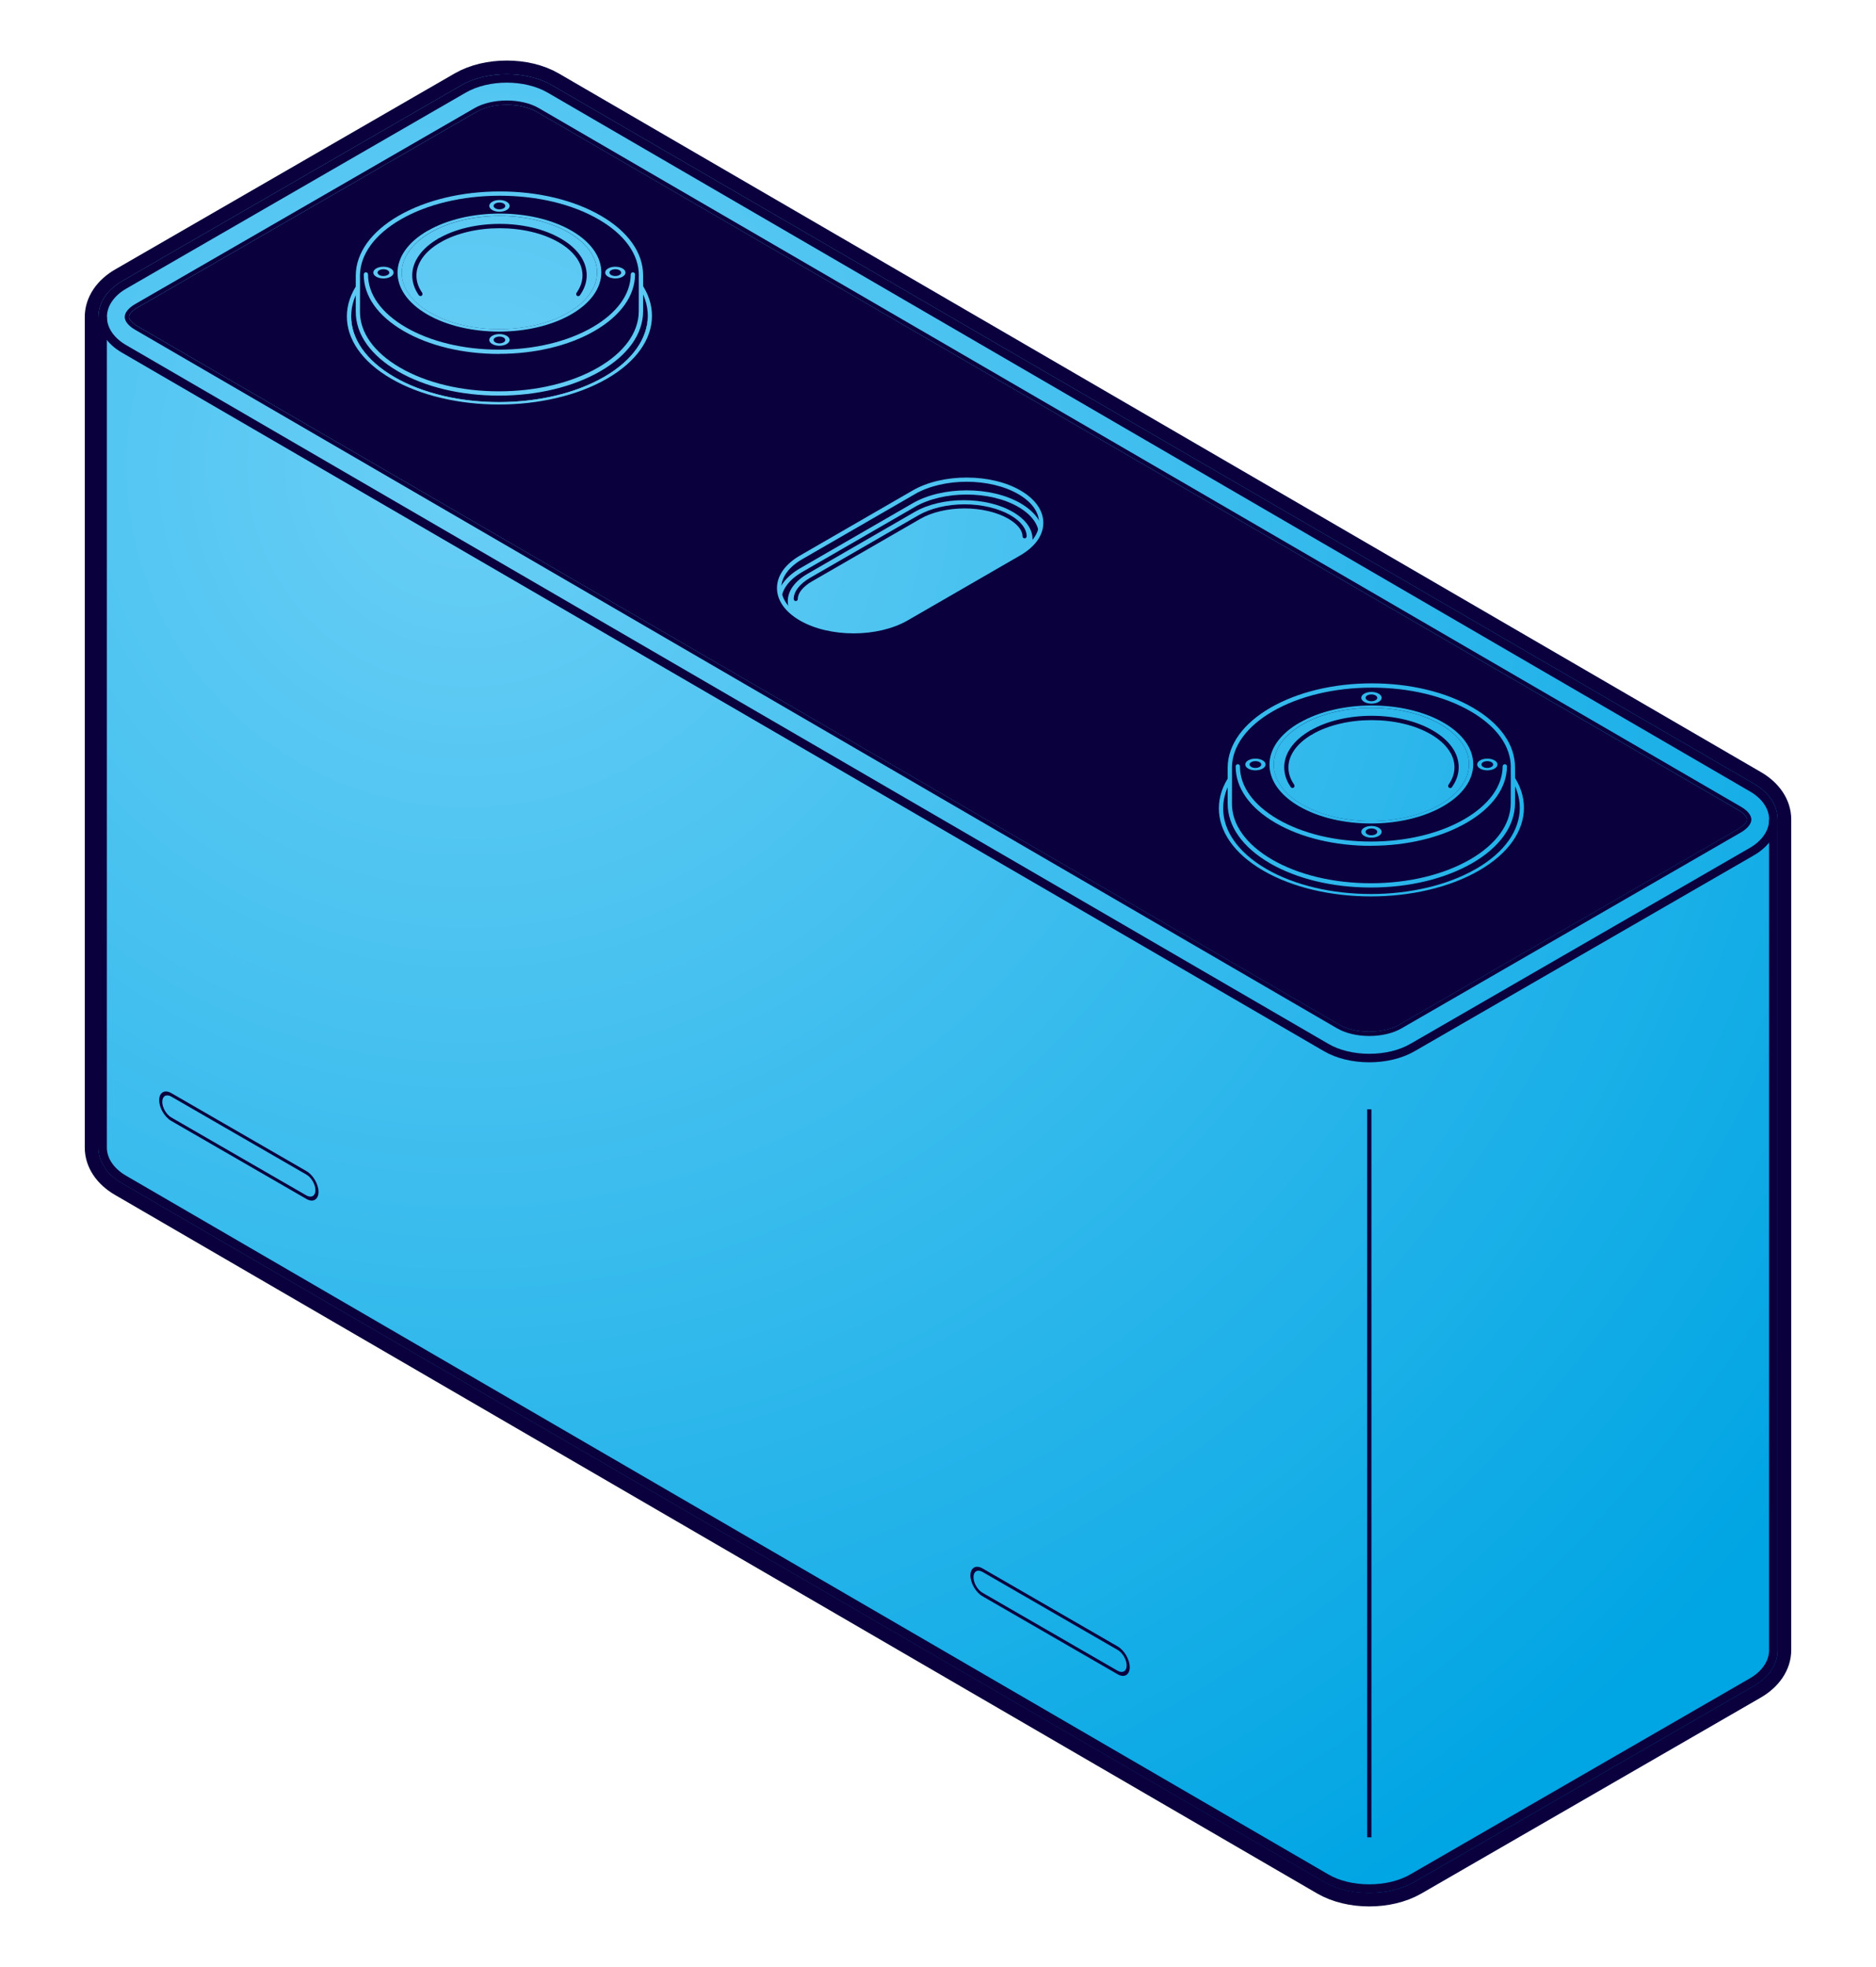 <?xml version="1.0" encoding="UTF-8"?>
<svg id="Layer_1" data-name="Layer 1" xmlns="http://www.w3.org/2000/svg" xmlns:xlink="http://www.w3.org/1999/xlink" viewBox="0 0 262.45 275.16">
  <defs>
    <style>
      .cls-1 {
        fill: none;
      }

      .cls-2 {
        fill: url(#New_Gradient_Swatch_3-5);
      }

      .cls-3 {
        fill: url(#New_Gradient_Swatch_3-6);
      }

      .cls-4 {
        fill: url(#New_Gradient_Swatch_3-2);
      }

      .cls-5 {
        fill: url(#New_Gradient_Swatch_3-4);
      }

      .cls-6 {
        fill: url(#New_Gradient_Swatch_3-9);
      }

      .cls-7 {
        fill: url(#New_Gradient_Swatch_3-8);
      }

      .cls-8 {
        fill: url(#New_Gradient_Swatch_3-3);
      }

      .cls-9 {
        fill: url(#New_Gradient_Swatch_3-7);
      }

      .cls-10 {
        fill: #0a003e;
      }

      .cls-11 {
        isolation: isolate;
      }

      .cls-12 {
        clip-path: url(#clippath-17);
      }

      .cls-13 {
        clip-path: url(#clippath-11);
      }

      .cls-14 {
        clip-path: url(#clippath-16);
      }

      .cls-15 {
        clip-path: url(#clippath-18);
      }

      .cls-16 {
        clip-path: url(#clippath-10);
      }

      .cls-17 {
        clip-path: url(#clippath-15);
      }

      .cls-18 {
        clip-path: url(#clippath-13);
      }

      .cls-19 {
        clip-path: url(#clippath-14);
      }

      .cls-20 {
        clip-path: url(#clippath-12);
      }

      .cls-21 {
        clip-path: url(#clippath-1);
      }

      .cls-22 {
        clip-path: url(#clippath-3);
      }

      .cls-23 {
        clip-path: url(#clippath-4);
      }

      .cls-24 {
        clip-path: url(#clippath-2);
      }

      .cls-25 {
        clip-path: url(#clippath-7);
      }

      .cls-26 {
        clip-path: url(#clippath-6);
      }

      .cls-27 {
        clip-path: url(#clippath-9);
      }

      .cls-28 {
        clip-path: url(#clippath-8);
      }

      .cls-29 {
        clip-path: url(#clippath-5);
      }

      .cls-30 {
        stroke: #0a003e;
        stroke-miterlimit: 10;
        stroke-width: 5px;
      }

      .cls-30, .cls-31 {
        fill: url(#New_Gradient_Swatch_3);
      }

      .cls-32 {
        fill: url(#New_Gradient_Swatch_3-27);
      }

      .cls-33 {
        fill: url(#New_Gradient_Swatch_3-24);
      }

      .cls-34 {
        fill: url(#New_Gradient_Swatch_3-23);
      }

      .cls-35 {
        fill: url(#New_Gradient_Swatch_3-26);
      }

      .cls-36 {
        fill: url(#New_Gradient_Swatch_3-19);
      }

      .cls-37 {
        fill: url(#New_Gradient_Swatch_3-17);
      }

      .cls-38 {
        fill: url(#New_Gradient_Swatch_3-18);
      }

      .cls-39 {
        fill: url(#New_Gradient_Swatch_3-13);
      }

      .cls-40 {
        fill: url(#New_Gradient_Swatch_3-14);
      }

      .cls-41 {
        fill: url(#New_Gradient_Swatch_3-15);
      }

      .cls-42 {
        fill: url(#New_Gradient_Swatch_3-16);
      }

      .cls-43 {
        fill: url(#New_Gradient_Swatch_3-25);
      }

      .cls-44 {
        fill: url(#New_Gradient_Swatch_3-21);
      }

      .cls-45 {
        fill: url(#New_Gradient_Swatch_3-22);
      }

      .cls-46 {
        fill: url(#New_Gradient_Swatch_3-20);
      }

      .cls-47 {
        fill: url(#New_Gradient_Swatch_3-11);
      }

      .cls-48 {
        fill: url(#New_Gradient_Swatch_3-10);
      }

      .cls-49 {
        fill: url(#New_Gradient_Swatch_3-12);
      }

      .cls-50 {
        clip-path: url(#clippath);
      }
    </style>
    <radialGradient id="New_Gradient_Swatch_3" data-name="New Gradient Swatch 3" cx="-787.33" cy="65.15" fx="-787.33" fy="65.15" r="235.92" gradientTransform="translate(-721.86) rotate(-180) scale(1 -1)" gradientUnits="userSpaceOnUse">
      <stop offset="0" stop-color="#6acff6"/>
      <stop offset="1" stop-color="#00a5e3"/>
    </radialGradient>
    <radialGradient id="New_Gradient_Swatch_3-2" data-name="New Gradient Swatch 3" cx="-787.33" cy="65.15" fx="-787.33" fy="65.15" r="235.92" xlink:href="#New_Gradient_Swatch_3"/>
    <clipPath id="clippath">
      <polygon class="cls-1" points="100.06 44.52 69.96 27.03 39.67 44.52 69.76 62.01 100.06 44.52"/>
    </clipPath>
    <radialGradient id="New_Gradient_Swatch_3-3" data-name="New Gradient Swatch 3" cy="65.15" fy="65.15" r="235.92" xlink:href="#New_Gradient_Swatch_3"/>
    <radialGradient id="New_Gradient_Swatch_3-4" data-name="New Gradient Swatch 3" cx="-787.33" fx="-787.33" r="235.92" xlink:href="#New_Gradient_Swatch_3"/>
    <clipPath id="clippath-1">
      <polygon class="cls-1" points="90.04 38.42 69.93 26.73 49.69 38.42 69.8 50.1 90.04 38.42"/>
    </clipPath>
    <clipPath id="clippath-2">
      <polygon class="cls-1" points="55.65 38.42 53.64 37.25 51.63 38.41 53.63 39.58 55.65 38.42"/>
    </clipPath>
    <clipPath id="clippath-3">
      <polygon class="cls-1" points="71.87 29.09 69.87 27.93 67.85 29.09 69.86 30.26 71.87 29.09"/>
    </clipPath>
    <clipPath id="clippath-4">
      <polygon class="cls-1" points="71.87 47.84 69.87 46.68 67.86 47.84 69.86 49 71.87 47.84"/>
    </clipPath>
    <clipPath id="clippath-5">
      <polygon class="cls-1" points="88.09 38.42 86.08 37.25 84.06 38.42 86.07 39.58 88.09 38.42"/>
    </clipPath>
    <clipPath id="clippath-6">
      <path class="cls-1" d="M112.08,77.96l15.74-9.09c4.1-2.36,10.72-2.37,14.79,0,4.07,2.37,4.05,6.2-.05,8.57l-15.74,9.09c-4.1,2.36-10.72,2.37-14.79,0-4.07-2.37-4.05-6.2.05-8.57Z"/>
    </clipPath>
    <radialGradient id="New_Gradient_Swatch_3-5" data-name="New Gradient Swatch 3" cx="-787.33" cy="65.15" fx="-787.33" fy="65.15" r="235.92" xlink:href="#New_Gradient_Swatch_3"/>
    <radialGradient id="New_Gradient_Swatch_3-6" data-name="New Gradient Swatch 3" cx="-787.33" cy="65.15" fx="-787.33" fy="65.15" r="235.92" xlink:href="#New_Gradient_Swatch_3"/>
    <radialGradient id="New_Gradient_Swatch_3-7" data-name="New Gradient Swatch 3" cx="-787.33" cy="65.15" fx="-787.33" fy="65.15" r="235.92" xlink:href="#New_Gradient_Swatch_3"/>
    <radialGradient id="New_Gradient_Swatch_3-8" data-name="New Gradient Swatch 3" cy="65.15" fy="65.15" r="235.92" xlink:href="#New_Gradient_Swatch_3"/>
    <radialGradient id="New_Gradient_Swatch_3-9" data-name="New Gradient Swatch 3" cx="-787.33" cy="65.15" fx="-787.33" fy="65.15" r="235.92" xlink:href="#New_Gradient_Swatch_3"/>
    <clipPath id="clippath-7">
      <polygon class="cls-1" points="222.05 113.04 191.95 95.55 161.66 113.04 191.76 130.53 222.05 113.04"/>
    </clipPath>
    <radialGradient id="New_Gradient_Swatch_3-10" data-name="New Gradient Swatch 3" cx="-787.33" cy="65.15" fx="-787.33" fy="65.15" r="235.92" xlink:href="#New_Gradient_Swatch_3"/>
    <radialGradient id="New_Gradient_Swatch_3-11" data-name="New Gradient Swatch 3" cx="-787.33" cy="65.15" fx="-787.33" fy="65.15" r="235.92" xlink:href="#New_Gradient_Swatch_3"/>
    <radialGradient id="New_Gradient_Swatch_3-12" data-name="New Gradient Swatch 3" cx="-787.33" cy="65.15" fx="-787.33" fy="65.15" r="235.92" xlink:href="#New_Gradient_Swatch_3"/>
    <radialGradient id="New_Gradient_Swatch_3-13" data-name="New Gradient Swatch 3" cy="65.15" fy="65.15" r="235.92" xlink:href="#New_Gradient_Swatch_3"/>
    <clipPath id="clippath-8">
      <polygon class="cls-1" points="212.03 106.94 191.92 95.25 171.68 106.94 191.79 118.62 212.03 106.94"/>
    </clipPath>
    <radialGradient id="New_Gradient_Swatch_3-14" data-name="New Gradient Swatch 3" cx="-787.33" cy="65.15" fx="-787.33" fy="65.15" r="235.92" xlink:href="#New_Gradient_Swatch_3"/>
    <clipPath id="clippath-9">
      <polygon class="cls-1" points="177.64 106.94 175.64 105.78 173.62 106.94 175.63 108.1 177.64 106.94"/>
    </clipPath>
    <radialGradient id="New_Gradient_Swatch_3-15" data-name="New Gradient Swatch 3" cx="-787.33" cy="65.15" fx="-787.33" fy="65.15" r="235.92" xlink:href="#New_Gradient_Swatch_3"/>
    <clipPath id="clippath-10">
      <polygon class="cls-1" points="193.87 97.62 191.86 96.45 189.85 97.62 191.85 98.78 193.87 97.62"/>
    </clipPath>
    <radialGradient id="New_Gradient_Swatch_3-16" data-name="New Gradient Swatch 3" cx="-787.33" cy="65.15" fx="-787.33" fy="65.15" r="235.92" xlink:href="#New_Gradient_Swatch_3"/>
    <clipPath id="clippath-11">
      <polygon class="cls-1" points="193.87 116.36 191.86 115.2 189.85 116.36 191.85 117.52 193.87 116.36"/>
    </clipPath>
    <radialGradient id="New_Gradient_Swatch_3-17" data-name="New Gradient Swatch 3" cx="-787.33" cy="65.15" fx="-787.33" fy="65.15" r="235.92" xlink:href="#New_Gradient_Swatch_3"/>
    <clipPath id="clippath-12">
      <polygon class="cls-1" points="210.08 106.94 208.07 105.78 206.06 106.94 208.06 108.1 210.08 106.94"/>
    </clipPath>
    <radialGradient id="New_Gradient_Swatch_3-18" data-name="New Gradient Swatch 3" cx="-787.33" cy="65.15" fx="-787.33" fy="65.15" r="235.92" xlink:href="#New_Gradient_Swatch_3"/>
    <clipPath id="clippath-13">
      <polygon class="cls-1" points="100.06 44.23 69.96 26.74 39.67 44.23 69.77 61.72 100.06 44.23"/>
    </clipPath>
    <radialGradient id="New_Gradient_Swatch_3-19" data-name="New Gradient Swatch 3" cx="-787.33" cy="65.15" fx="-787.33" fy="65.15" r="235.92" xlink:href="#New_Gradient_Swatch_3"/>
    <radialGradient id="New_Gradient_Swatch_3-20" data-name="New Gradient Swatch 3" cx="-787.33" cy="65.15" fx="-787.33" fy="65.15" r="235.92" xlink:href="#New_Gradient_Swatch_3"/>
    <radialGradient id="New_Gradient_Swatch_3-21" data-name="New Gradient Swatch 3" cy="65.15" fy="65.15" r="235.92" xlink:href="#New_Gradient_Swatch_3"/>
    <radialGradient id="New_Gradient_Swatch_3-22" data-name="New Gradient Swatch 3" cx="-787.33" cy="65.15" fx="-787.33" fy="65.15" r="235.92" xlink:href="#New_Gradient_Swatch_3"/>
    <clipPath id="clippath-14">
      <polygon class="cls-1" points="90.04 38.13 69.93 26.44 49.69 38.13 69.8 49.81 90.04 38.13"/>
    </clipPath>
    <radialGradient id="New_Gradient_Swatch_3-23" data-name="New Gradient Swatch 3" cx="-787.33" cy="65.15" fx="-787.33" fy="65.15" r="235.92" xlink:href="#New_Gradient_Swatch_3"/>
    <clipPath id="clippath-15">
      <polygon class="cls-1" points="55.65 38.13 53.65 36.97 51.64 38.13 53.64 39.29 55.65 38.13"/>
    </clipPath>
    <radialGradient id="New_Gradient_Swatch_3-24" data-name="New Gradient Swatch 3" cx="-787.33" cy="65.15" fx="-787.33" fy="65.15" r="235.92" xlink:href="#New_Gradient_Swatch_3"/>
    <clipPath id="clippath-16">
      <polygon class="cls-1" points="71.88 28.81 69.88 27.64 67.86 28.81 69.86 29.97 71.88 28.81"/>
    </clipPath>
    <radialGradient id="New_Gradient_Swatch_3-25" data-name="New Gradient Swatch 3" cx="-787.33" cy="65.15" fx="-787.33" fy="65.15" r="235.92" xlink:href="#New_Gradient_Swatch_3"/>
    <clipPath id="clippath-17">
      <polygon class="cls-1" points="71.88 47.55 69.88 46.39 67.86 47.55 69.86 48.71 71.88 47.55"/>
    </clipPath>
    <radialGradient id="New_Gradient_Swatch_3-26" data-name="New Gradient Swatch 3" cx="-787.33" cy="65.15" fx="-787.33" fy="65.15" r="235.92" xlink:href="#New_Gradient_Swatch_3"/>
    <clipPath id="clippath-18">
      <polygon class="cls-1" points="88.09 38.13 86.09 36.97 84.07 38.13 86.07 39.29 88.09 38.13"/>
    </clipPath>
    <radialGradient id="New_Gradient_Swatch_3-27" data-name="New Gradient Swatch 3" cx="-787.33" cy="65.15" fx="-787.33" fy="65.15" r="235.92" xlink:href="#New_Gradient_Swatch_3"/>
  </defs>
  <path class="cls-30" d="M14.36,44.33c0-1.74,1.1-3.38,3.01-4.48l47.48-27.41c3.39-1.96,8.7-1.96,12.07,0l168.2,97.74c1.89,1.1,2.98,2.73,2.97,4.46,0,0,0,114.45,0,116.18,0,1.74-1.1,3.37-3.01,4.48l-47.48,27.41c-1.7.98-3.87,1.47-6.04,1.47-2.17,0-4.34-.49-6.03-1.47L17.33,164.98c-1.89-1.1-2.98-2.73-2.97-4.46,0-1.74,0-116.18,0-116.18Z"/>
  <g>
    <path class="cls-4" d="M13.76,44.33h0c0-1.96,1.21-3.78,3.31-5l47.48-27.41c3.56-2.06,9.12-2.06,12.67,0l168.2,97.74c2.08,1.21,3.27,3.02,3.27,4.98h0c0,1.14,0,114.47,0,116.18,0,1.96-1.21,3.78-3.31,5l-47.48,27.41c-1.73,1-3.98,1.55-6.34,1.55-2.36,0-4.61-.55-6.33-1.55L17.03,165.49c-2.08-1.21-3.27-3.02-3.27-4.98,0-1.72,0-115.04,0-116.18h0Z"/>
    <g>
      <path class="cls-31" d="M14.36,44.33c0-1.74,1.1-3.38,3.01-4.48l47.48-27.41c3.39-1.96,8.7-1.96,12.07,0l168.2,97.74c1.89,1.1,2.98,2.73,2.97,4.46,0,0,0,114.45,0,116.18,0,1.74-1.1,3.37-3.01,4.48l-47.48,27.41c-1.7.98-3.87,1.47-6.04,1.47-2.17,0-4.34-.49-6.03-1.47L17.33,164.98c-1.89-1.1-2.98-2.73-2.97-4.46,0-1.74,0-116.18,0-116.18Z"/>
      <path class="cls-10" d="M70.89,14.66c1.59,0,3.11.36,4.18.97l168.2,97.74c.69.4,1.14.9,1.14,1.27,0,.37-.46.88-1.17,1.29l-47.48,27.41c-1.08.62-2.61.98-4.2.98-1.59,0-3.11-.36-4.18-.97L19.19,45.6c-.69-.4-1.14-.9-1.14-1.27,0-.37.46-.88,1.17-1.29l47.48-27.41c1.08-.62,2.61-.98,4.2-.98Z"/>
      <g>
        <g class="cls-11">
          <g>
            <path class="cls-10" d="M185.23,147.05L17.03,49.31c-2.08-1.21-3.27-3.02-3.27-4.98,0-1.96,1.21-3.78,3.31-5l47.48-27.41c3.56-2.06,9.13-2.06,12.67,0l168.2,97.74c2.08,1.21,3.27,3.02,3.27,4.98,0,1.96-1.21,3.78-3.31,5l-47.48,27.41c-1.73,1-3.98,1.55-6.34,1.55-2.36,0-4.61-.55-6.33-1.55ZM65.15,12.96l-47.48,27.41c-1.72.99-2.71,2.44-2.71,3.96,0,1.52.97,2.95,2.68,3.94l168.2,97.75c1.54.9,3.58,1.39,5.73,1.39,2.15,0,4.19-.49,5.74-1.39l47.48-27.41c1.72-.99,2.71-2.44,2.71-3.96,0-1.52-.97-2.95-2.68-3.94L76.62,12.96c-1.6-.93-3.66-1.4-5.73-1.4-2.06,0-4.13.47-5.74,1.4Z"/>
            <path class="cls-10" d="M187.08,143.86L18.89,46.12c-.91-.53-1.44-1.18-1.44-1.78,0-.61.54-1.27,1.47-1.81l47.48-27.41c1.16-.67,2.8-1.06,4.49-1.06,1.69,0,3.32.38,4.48,1.06l168.2,97.74c.91.53,1.44,1.18,1.44,1.78,0,.61-.54,1.27-1.47,1.81l-47.48,27.41c-1.16.67-2.8,1.06-4.49,1.06s-3.32-.38-4.48-1.06ZM66.69,15.63l-47.48,27.41c-.71.41-1.17.92-1.17,1.29,0,.37.45.86,1.14,1.27l168.2,97.74c1.07.62,2.59.97,4.18.97,1.59,0,3.12-.36,4.2-.98l47.48-27.41c.71-.41,1.17-.92,1.17-1.29,0-.37-.45-.86-1.14-1.27L75.07,15.63c-1.07-.62-2.59-.97-4.18-.97-1.59,0-3.12.36-4.2.98Z"/>
          </g>
        </g>
        <g class="cls-11">
          <path class="cls-10" d="M191.56,264.79c2.36,0,4.61-.55,6.34-1.55l47.48-27.41c2.1-1.21,3.31-3.03,3.31-5,0-1.72,0-115.04,0-116.18h-1.2c0,1.14,0,114.47,0,116.18,0,1.52-.99,2.97-2.71,3.96l-47.48,27.41c-1.55.9-3.59,1.39-5.74,1.39-2.15,0-4.19-.49-5.73-1.39L17.63,164.46c-1.7-.99-2.68-2.43-2.68-3.94,0-1.72,0-115.04,0-116.18h-1.2c0,1.14,0,114.46,0,116.18,0,1.95,1.19,3.77,3.27,4.98l168.2,97.75c1.72,1,3.97,1.55,6.33,1.55Z"/>
        </g>
        <g>
          <g class="cls-11">
            <g class="cls-50">
              <g>
                <path class="cls-8" d="M55.24,36.02c8.12-4.69,21.29-4.69,29.35,0,8.07,4.69,8.02,12.31-.1,17-8.12,4.69-21.28,4.69-29.35,0-8.07-4.69-8.03-12.31.09-17"/>
                <path class="cls-10" d="M84.49,53.02c-8.12,4.69-21.28,4.69-29.35,0-8.07-4.69-8.03-12.31.09-17s21.29-4.69,29.35,0c8.07,4.69,8.02,12.31-.1,17M54.82,35.77c-8.35,4.82-8.4,12.67-.1,17.49,8.3,4.82,21.84,4.82,30.19,0,8.35-4.82,8.4-12.67.1-17.49-8.3-4.82-21.85-4.82-30.2,0"/>
              </g>
            </g>
          </g>
          <g>
            <path class="cls-5" d="M89.67,38.84c.02-2.94-1.9-5.87-5.75-8.11-3.85-2.24-8.92-3.36-13.98-3.36-5.07,0-10.14,1.12-14.02,3.36s-5.83,5.18-5.85,8.11h0s.02,2.08,0,5.02,1.9,5.87,5.75,8.11c3.86,2.24,8.92,3.36,13.99,3.36,5.07,0,10.14-1.12,14.02-3.36s5.83-5.18,5.85-8.11c.02-2.94,0-5.02,0-5.02h0Z"/>
            <path class="cls-10" d="M55.66,52.23c-3.82-2.22-5.92-5.2-5.9-8.37.01-2.16,0-3.86,0-4.6h0s0-.42,0-.42c.02-3.17,2.15-6.15,6-8.37,3.8-2.19,8.83-3.4,14.17-3.4h0c5.34,0,10.36,1.21,14.13,3.4,3.82,2.22,5.92,5.2,5.9,8.37h0c0,.11.02,2.16,0,5.02-.02,3.17-2.15,6.15-6,8.37-3.8,2.19-8.83,3.4-14.17,3.4h0c-5.34,0-10.36-1.21-14.14-3.4ZM89.37,38.84c.02-2.95-1.97-5.74-5.61-7.85-3.68-2.14-8.6-3.32-13.83-3.32h0c-5.24,0-10.16,1.18-13.87,3.32-3.62,2.09-5.64,4.85-5.7,7.77v.08s.02,2.08,0,5.02c-.02,2.95,1.97,5.74,5.6,7.85,3.68,2.14,8.6,3.32,13.83,3.32h0c5.24,0,10.16-1.18,13.87-3.32,3.66-2.11,5.68-4.9,5.7-7.85.02-2.6,0-4.53,0-4.93,0-.02,0-.05,0-.08h0Z"/>
          </g>
          <path class="cls-10" d="M69.8,49.79c5.04,0,9.79-1.14,13.37-3.21,3.63-2.1,5.65-4.91,5.66-7.9,0-.17-.13-.3-.3-.3h0c-.16,0-.3.13-.3.3-.02,2.78-1.92,5.4-5.36,7.39-3.49,2.02-8.14,3.13-13.07,3.13-4.94,0-9.57-1.11-13.04-3.13-3.42-1.99-5.29-4.61-5.28-7.39,0-.16-.13-.3-.3-.3h0c-.16,0-.3.13-.3.3-.02,3,1.96,5.81,5.57,7.91,3.56,2.07,8.3,3.21,13.34,3.21Z"/>
          <g class="cls-11">
            <g class="cls-21">
              <path class="cls-10" d="M79.5,44.01c-5.35,3.09-14.02,3.08-19.33,0-5.31-3.09-5.28-8.11.06-11.19,5.35-3.09,14.02-3.08,19.33,0,5.31,3.09,5.29,8.11-.06,11.2M59.81,32.57c-5.58,3.22-5.61,8.46-.07,11.68,5.54,3.22,14.59,3.22,20.17,0,5.58-3.22,5.61-8.47.07-11.69-5.54-3.22-14.59-3.22-20.17,0"/>
            </g>
          </g>
          <g>
            <path class="cls-10" d="M58.8,41.71c.06,0,.12-.02.17-.05.14-.09.17-.28.08-.42-.54-.78-.81-1.59-.8-2.43,0-.83.29-1.65.83-2.43.58-.82,1.43-1.56,2.54-2.2.14-.08.19-.27.11-.41-.08-.14-.27-.19-.41-.11-1.18.68-2.1,1.48-2.73,2.37-.62.88-.94,1.81-.94,2.77,0,.96.3,1.89.91,2.77.06.08.15.13.25.13Z"/>
            <path class="cls-10" d="M80.89,41.71c.09,0,.19-.04.24-.13.62-.88.94-1.81.94-2.77,0-.96-.3-1.89-.91-2.77-.62-.89-1.53-1.69-2.7-2.37-1.16-.67-2.51-1.2-4.02-1.55-2.9-.68-6.2-.68-9.1,0-1.51.35-2.87.88-4.03,1.55-.14.08-.19.27-.11.41.08.14.26.19.41.11,1.12-.64,2.42-1.14,3.87-1.48,2.81-.66,6.02-.66,8.83,0,1.45.34,2.74.84,3.85,1.48,1.1.64,1.94,1.38,2.51,2.2.54.78.81,1.59.81,2.43,0,.83-.28,1.65-.83,2.43-.1.13-.06.32.07.42.05.04.11.05.17.05Z"/>
          </g>
          <g class="cls-11">
            <g class="cls-24">
              <path class="cls-10" d="M54.22,38.75c-.32.19-.84.19-1.16,0-.32-.19-.32-.49,0-.67s.85-.19,1.16,0,.32.49,0,.67M52.64,37.83c-.56.32-.56.84,0,1.16s1.46.32,2.01,0,.56-.84,0-1.17-1.45-.32-2.01,0"/>
            </g>
          </g>
          <g class="cls-11">
            <g class="cls-22">
              <path class="cls-10" d="M70.45,29.43c-.32.19-.85.19-1.16,0s-.32-.49,0-.67c.32-.19.84-.19,1.16,0s.32.49,0,.67M68.86,28.51c-.56.32-.56.84,0,1.17s1.45.32,2.01,0,.56-.84,0-1.16-1.46-.32-2.01,0"/>
            </g>
          </g>
          <g class="cls-11">
            <g class="cls-23">
              <path class="cls-10" d="M70.44,48.18c-.32.19-.85.19-1.16,0s-.32-.49,0-.67.84-.19,1.16,0c.32.19.32.49,0,.67M68.86,47.26c-.56.32-.56.84,0,1.16.55.32,1.45.32,2.01,0s.56-.84,0-1.16-1.45-.32-2.01,0"/>
            </g>
          </g>
          <g class="cls-11">
            <g class="cls-29">
              <path class="cls-10" d="M86.66,38.75c-.32.19-.84.19-1.16,0s-.32-.49,0-.67.85-.19,1.16,0c.32.19.32.49,0,.67M85.08,37.83c-.56.32-.56.85-.01,1.17.55.32,1.46.32,2.02,0s.56-.84,0-1.17c-.55-.32-1.46-.32-2.01,0"/>
            </g>
          </g>
        </g>
        <path class="cls-10" d="M191.86,257.01c0-1.45,0-100.83,0-101.83h-.6c0,1,0,100.38,0,101.83h.6Z"/>
        <g class="cls-26">
          <path class="cls-10" d="M111.89,88.58c-2.06-1.2-3.19-2.8-3.19-4.53,0-1.74,1.15-3.35,3.24-4.56l15.74-9.09c4.17-2.41,10.94-2.41,15.09,0,2.06,1.2,3.19,2.8,3.19,4.53,0,1.74-1.15,3.35-3.24,4.56l-15.74,9.09c-2.09,1.2-4.82,1.81-7.55,1.81-2.73,0-5.46-.6-7.54-1.81ZM127.98,70.92l-15.74,9.09c-1.89,1.09-2.94,2.53-2.94,4.04,0,1.5,1.02,2.93,2.89,4.01,3.98,2.31,10.48,2.31,14.49,0l15.74-9.09c1.89-1.09,2.94-2.53,2.94-4.04,0-1.5-1.02-2.93-2.89-4.01-1.99-1.16-4.61-1.74-7.24-1.74-2.62,0-5.25.58-7.26,1.74Z"/>
          <g>
            <path class="cls-2" d="M111.89,88.58c-2.06-1.2-3.19-2.8-3.19-4.53,0-1.74,1.15-3.35,3.24-4.56l15.74-9.09c4.17-2.41,10.94-2.41,15.09,0,2.06,1.2,3.19,2.8,3.19,4.53,0,1.74-1.15,3.35-3.24,4.56l-15.74,9.09c-2.09,1.2-4.82,1.81-7.55,1.81-2.73,0-5.46-.6-7.54-1.81ZM127.98,70.92l-15.74,9.09c-1.89,1.09-2.94,2.53-2.94,4.04,0,1.5,1.02,2.93,2.89,4.01,3.98,2.31,10.48,2.31,14.49,0l15.74-9.09c1.89-1.09,2.94-2.53,2.94-4.04,0-1.5-1.02-2.93-2.89-4.01-1.99-1.16-4.61-1.74-7.24-1.74-2.62,0-5.25.58-7.26,1.74Z"/>
            <path class="cls-3" d="M134.84,69.97c2.49,0,4.98.55,6.87,1.65,1.77,1.03,2.75,2.38,2.74,3.81,0,1.44-.99,2.8-2.79,3.84l-14.95,8.63c-3.81,2.2-9.98,2.2-13.76,0-1.77-1.03-2.75-2.38-2.74-3.81,0-1.44.99-2.8,2.79-3.84l14.95-8.63c1.9-1.1,4.4-1.65,6.89-1.65Z"/>
            <path class="cls-10" d="M111.32,84.08c.16,0,.29-.13.29-.29,0-.84.73-1.74,2.01-2.48l15.15-8.74c1.6-.92,3.84-1.45,6.17-1.45,2.32,0,4.56.53,6.14,1.45,1.25.73,1.97,1.62,1.97,2.45,0,.16.13.29.29.29h0c.16,0,.29-.13.29-.29,0-1.04-.82-2.11-2.26-2.94-1.67-.97-4.01-1.53-6.43-1.53s-4.77.56-6.45,1.53l-15.15,8.74c-1.46.84-2.3,1.93-2.3,2.97,0,.16.13.29.29.29h0Z"/>
          </g>
        </g>
        <path class="cls-9" d="M111.89,86.79c-2.06-1.2-3.19-2.8-3.19-4.53,0-1.74,1.15-3.35,3.24-4.56l15.74-9.09c4.17-2.41,10.94-2.41,15.09,0,2.06,1.2,3.19,2.8,3.19,4.53,0,1.74-1.15,3.35-3.24,4.56l-15.74,9.09c-2.09,1.2-4.82,1.81-7.55,1.81-2.73,0-5.46-.6-7.54-1.81ZM127.98,69.13l-15.74,9.09c-1.89,1.09-2.94,2.53-2.94,4.04,0,1.5,1.02,2.93,2.89,4.01,3.98,2.31,10.48,2.31,14.49,0l15.74-9.09c1.89-1.09,2.94-2.53,2.94-4.04,0-1.5-1.02-2.93-2.89-4.01-1.99-1.16-4.61-1.74-7.24-1.74-2.62,0-5.25.58-7.26,1.74Z"/>
      </g>
      <g class="cls-11">
        <g>
          <path class="cls-7" d="M23.97,153.4l18.9,10.91c.7.4,1.26,1.38,1.26,2.18s-.57,1.13-1.27.73l-18.9-10.91c-.7-.4-1.27-1.39-1.26-2.19s.57-1.12,1.27-.72"/>
          <path class="cls-10" d="M42.86,167.22l-18.9-10.91c-.7-.4-1.27-1.39-1.26-2.19s.57-1.12,1.27-.72l18.9,10.91c.7.4,1.26,1.38,1.26,2.18s-.57,1.13-1.27.73M23.97,152.91c-.93-.54-1.69-.1-1.7.97s.75,2.38,1.69,2.92l18.9,10.91c.93.54,1.69.1,1.7-.97,0-1.07-.75-2.38-1.69-2.92l-18.9-10.91"/>
        </g>
      </g>
      <g class="cls-11">
        <g>
          <path class="cls-6" d="M137.46,219.89l18.9,10.91c.7.4,1.26,1.38,1.26,2.18s-.57,1.13-1.27.73l-18.9-10.91c-.7-.4-1.27-1.39-1.26-2.19,0-.8.57-1.12,1.27-.72"/>
          <path class="cls-10" d="M156.35,233.71l-18.9-10.91c-.7-.4-1.27-1.39-1.26-2.19,0-.8.57-1.12,1.27-.72l18.9,10.91c.7.4,1.26,1.38,1.26,2.18s-.57,1.13-1.27.73M137.46,219.4c-.93-.54-1.69-.1-1.7.97,0,1.07.75,2.38,1.69,2.92l18.9,10.91c.93.54,1.69.1,1.7-.97,0-1.07-.75-2.38-1.69-2.92l-18.9-10.91"/>
        </g>
      </g>
      <g>
        <g class="cls-11">
          <g class="cls-25">
            <g>
              <path class="cls-10" d="M177.23,104.54c8.12-4.69,21.28-4.68,29.35,0,8.07,4.69,8.03,12.31-.09,17-8.12,4.69-21.29,4.69-29.35,0-8.07-4.69-8.02-12.32.1-17"/>
              <path class="cls-48" d="M206.49,121.54c-8.12,4.69-21.29,4.69-29.35,0-8.07-4.69-8.02-12.32.1-17,8.12-4.69,21.28-4.68,29.35,0,8.07,4.69,8.03,12.31-.09,17M176.81,104.29c-8.35,4.82-8.4,12.67-.1,17.49,8.3,4.82,21.84,4.82,30.2,0,8.35-4.82,8.39-12.67.09-17.49-8.3-4.82-21.84-4.82-30.19,0"/>
            </g>
          </g>
        </g>
        <g>
          <path class="cls-10" d="M211.66,107.37c.02-2.94-1.9-5.87-5.75-8.11-3.85-2.24-8.92-3.36-13.98-3.36-5.07,0-10.14,1.12-14.02,3.36-3.88,2.24-5.83,5.18-5.85,8.11h0s.02,2.08,0,5.02c-.02,2.94,1.9,5.87,5.75,8.11s8.92,3.36,13.99,3.36c5.07,0,10.14-1.12,14.02-3.36,3.88-2.24,5.83-5.18,5.85-8.11s0-5.02,0-5.02h0Z"/>
          <path class="cls-47" d="M201.49,112.53c5.34-3.09,5.37-8.11.06-11.19-5.31-3.09-13.99-3.09-19.33,0-5.35,3.09-5.38,8.11-.06,11.2,5.31,3.09,13.98,3.09,19.33,0"/>
          <path class="cls-49" d="M177.65,120.75c-3.82-2.22-5.92-5.19-5.9-8.37.01-2.16,0-3.86,0-4.6h0s0-.42,0-.42c.02-3.17,2.15-6.15,6-8.37,3.8-2.19,8.83-3.4,14.17-3.4s10.36,1.21,14.13,3.4c3.82,2.22,5.92,5.2,5.9,8.37h0c0,.11.02,2.16,0,5.02-.02,3.17-2.15,6.15-6,8.37-3.8,2.19-8.83,3.4-14.17,3.4h0c-5.34,0-10.36-1.21-14.14-3.4ZM211.36,107.36c.02-2.95-1.97-5.74-5.61-7.85-3.68-2.14-8.6-3.32-13.83-3.32-5.24,0-10.17,1.18-13.87,3.32-3.62,2.09-5.64,4.85-5.7,7.77v.08s.02,2.08,0,5.02c-.02,2.95,1.97,5.74,5.6,7.85,3.68,2.14,8.6,3.32,13.83,3.32h0c5.24,0,10.16-1.18,13.87-3.32,3.66-2.11,5.68-4.9,5.7-7.85.02-2.6,0-4.52,0-4.93,0-.03,0-.05,0-.08h0Z"/>
        </g>
        <path class="cls-39" d="M191.79,118.31h0c5.04,0,9.79-1.14,13.37-3.21,3.63-2.1,5.65-4.91,5.66-7.9,0-.17-.13-.3-.3-.3-.18.02-.3.13-.3.3-.02,2.78-1.92,5.4-5.36,7.39-3.49,2.02-8.14,3.13-13.07,3.13h0c-4.94,0-9.56-1.11-13.04-3.13-3.42-1.99-5.29-4.61-5.28-7.39,0-.16-.13-.3-.3-.3h0c-.16,0-.3.13-.3.3-.02,3,1.96,5.81,5.57,7.91,3.56,2.07,8.3,3.21,13.34,3.21Z"/>
        <g class="cls-11">
          <g class="cls-28">
            <path class="cls-40" d="M201.49,112.53c-5.35,3.09-14.02,3.09-19.33,0-5.31-3.09-5.28-8.11.06-11.2,5.34-3.09,14.02-3.08,19.33,0,5.31,3.09,5.28,8.11-.06,11.19M181.8,101.09c-5.58,3.22-5.61,8.47-.07,11.69,5.54,3.22,14.59,3.22,20.17,0,5.58-3.22,5.61-8.46.07-11.68-5.54-3.22-14.59-3.22-20.17,0"/>
          </g>
        </g>
        <g>
          <path class="cls-10" d="M180.8,110.23c.06,0,.12-.02.17-.05.14-.09.17-.28.08-.42-.54-.78-.81-1.59-.8-2.43,0-.83.29-1.65.83-2.43.58-.82,1.43-1.56,2.54-2.2.14-.08.19-.27.11-.41-.08-.14-.27-.19-.41-.11-1.18.68-2.1,1.48-2.72,2.37-.62.88-.94,1.81-.94,2.77,0,.96.3,1.89.91,2.77.06.08.15.13.25.13Z"/>
          <path class="cls-10" d="M202.89,110.23c.09,0,.19-.04.24-.13.62-.88.94-1.81.94-2.77,0-.96-.3-1.89-.91-2.77-.62-.89-1.53-1.69-2.7-2.37-1.16-.67-2.51-1.2-4.02-1.55-2.9-.68-6.2-.68-9.1,0-1.51.35-2.86.87-4.03,1.55-.14.08-.19.27-.11.41.08.14.27.19.41.11,1.12-.65,2.42-1.14,3.87-1.48,2.81-.66,6.02-.66,8.83,0,1.45.34,2.74.84,3.85,1.48,1.1.64,1.94,1.38,2.51,2.2.54.78.81,1.59.81,2.43,0,.83-.28,1.65-.83,2.43-.1.13-.06.32.07.42.05.04.11.05.17.05Z"/>
        </g>
        <g class="cls-11">
          <g class="cls-27">
            <path class="cls-41" d="M176.21,107.28c-.32.19-.85.19-1.16,0s-.32-.49,0-.67.84-.19,1.16,0,.32.49,0,.67M174.63,106.36c-.56.32-.56.84,0,1.16.55.32,1.45.32,2.01,0,.55-.32.56-.84,0-1.16s-1.46-.32-2.01,0"/>
          </g>
        </g>
        <g class="cls-11">
          <g class="cls-16">
            <path class="cls-42" d="M192.44,97.95c-.32.19-.85.19-1.16,0s-.32-.49,0-.67.84-.19,1.16,0,.32.49,0,.67M190.86,97.03c-.56.32-.56.84,0,1.16s1.45.32,2.01,0,.56-.84,0-1.16-1.46-.32-2.01,0"/>
          </g>
        </g>
        <g class="cls-11">
          <g class="cls-13">
            <path class="cls-37" d="M192.44,116.7c-.32.19-.85.19-1.16,0s-.32-.49,0-.67.85-.19,1.16,0,.32.49,0,.67M190.86,115.78c-.56.32-.56.84,0,1.16s1.45.32,2.01,0,.56-.84,0-1.16-1.46-.32-2.01,0"/>
          </g>
        </g>
        <g class="cls-11">
          <g class="cls-20">
            <path class="cls-38" d="M208.65,107.28c-.32.19-.85.19-1.16,0s-.32-.49,0-.67.84-.19,1.16,0,.32.49,0,.67M207.07,106.36c-.55.32-.56.84,0,1.16.55.32,1.46.32,2.01,0s.56-.84,0-1.16-1.45-.32-2.01,0"/>
          </g>
        </g>
      </g>
      <g>
        <g class="cls-11">
          <g class="cls-18">
            <g>
              <path class="cls-10" d="M55.24,35.73c8.12-4.69,21.28-4.68,29.35,0,8.07,4.69,8.03,12.31-.09,17-8.12,4.69-21.29,4.69-29.35,0-8.07-4.69-8.02-12.32.1-17"/>
              <path class="cls-36" d="M84.5,52.73c-8.12,4.69-21.29,4.69-29.35,0-8.07-4.69-8.02-12.32.1-17,8.12-4.69,21.28-4.68,29.35,0,8.07,4.69,8.03,12.31-.09,17M54.82,35.48c-8.35,4.82-8.4,12.67-.1,17.49,8.3,4.82,21.84,4.82,30.2,0,8.35-4.82,8.39-12.67.09-17.49-8.3-4.82-21.84-4.82-30.19,0"/>
            </g>
          </g>
        </g>
        <g>
          <path class="cls-10" d="M89.67,38.56c.02-2.94-1.9-5.87-5.75-8.11-3.85-2.24-8.92-3.36-13.98-3.36-5.07,0-10.14,1.12-14.02,3.36-3.88,2.24-5.83,5.18-5.85,8.11h0s.02,2.08,0,5.02c-.02,2.94,1.9,5.87,5.75,8.11,3.86,2.24,8.92,3.36,13.99,3.36,5.07,0,10.14-1.12,14.02-3.36s5.83-5.18,5.85-8.11c.02-2.94,0-5.02,0-5.02h0Z"/>
          <path class="cls-46" d="M79.5,43.72c5.34-3.09,5.37-8.11.06-11.19-5.31-3.09-13.99-3.09-19.33,0-5.35,3.09-5.38,8.11-.06,11.2s13.98,3.09,19.33,0"/>
          <path class="cls-44" d="M55.67,51.94c-3.82-2.22-5.92-5.19-5.9-8.37.01-2.16,0-3.86,0-4.6h0s0-.42,0-.42c.02-3.17,2.15-6.15,6-8.37,3.8-2.19,8.83-3.4,14.17-3.4,5.34,0,10.36,1.21,14.13,3.4,3.82,2.22,5.92,5.2,5.9,8.37h0c0,.11.02,2.16,0,5.02-.02,3.17-2.15,6.15-6,8.37-3.8,2.19-8.83,3.4-14.17,3.4h0c-5.34,0-10.36-1.21-14.14-3.4ZM89.37,38.55c.02-2.95-1.97-5.74-5.61-7.85-3.68-2.14-8.6-3.32-13.83-3.32-5.24,0-10.17,1.18-13.87,3.32-3.62,2.09-5.64,4.85-5.7,7.77v.08s.02,2.08,0,5.02c-.02,2.95,1.97,5.74,5.6,7.85,3.68,2.14,8.6,3.32,13.83,3.32h0c5.24,0,10.16-1.18,13.87-3.32,3.66-2.11,5.68-4.9,5.7-7.85.02-2.6,0-4.52,0-4.93,0-.03,0-.05,0-.08h0Z"/>
        </g>
        <path class="cls-45" d="M69.81,49.5h0c5.04,0,9.79-1.14,13.37-3.21,3.63-2.1,5.65-4.91,5.66-7.9,0-.17-.13-.3-.3-.3-.18.02-.3.13-.3.3-.02,2.78-1.92,5.4-5.36,7.39-3.49,2.02-8.14,3.13-13.07,3.13h0c-4.94,0-9.56-1.11-13.04-3.13-3.42-1.99-5.29-4.61-5.28-7.39,0-.16-.13-.3-.3-.3h0c-.16,0-.3.13-.3.3-.02,3,1.96,5.81,5.57,7.91,3.56,2.07,8.3,3.21,13.34,3.21Z"/>
        <g class="cls-11">
          <g class="cls-19">
            <path class="cls-34" d="M79.5,43.72c-5.35,3.09-14.02,3.09-19.33,0s-5.28-8.11.06-11.2c5.34-3.09,14.02-3.08,19.33,0,5.31,3.09,5.28,8.11-.06,11.19M59.82,32.28c-5.58,3.22-5.61,8.47-.07,11.69,5.54,3.22,14.59,3.22,20.17,0,5.58-3.22,5.61-8.46.07-11.68-5.54-3.22-14.59-3.22-20.17,0"/>
          </g>
        </g>
        <g>
          <path class="cls-10" d="M58.81,41.42c.06,0,.12-.02.17-.05.14-.09.17-.28.08-.42-.54-.78-.81-1.59-.8-2.43,0-.83.29-1.65.83-2.43.58-.82,1.43-1.56,2.54-2.2.14-.08.19-.27.11-.41-.08-.14-.27-.19-.41-.11-1.18.68-2.1,1.48-2.72,2.37-.62.88-.94,1.81-.94,2.77,0,.96.3,1.89.91,2.77.06.08.15.13.25.13Z"/>
          <path class="cls-10" d="M80.9,41.42c.09,0,.19-.04.24-.13.62-.88.94-1.81.94-2.77,0-.96-.3-1.89-.91-2.77-.62-.89-1.53-1.69-2.7-2.37-1.16-.67-2.51-1.2-4.02-1.55-2.9-.68-6.2-.68-9.1,0-1.51.35-2.86.87-4.03,1.55-.14.08-.19.27-.11.41.08.14.27.19.41.11,1.12-.65,2.42-1.14,3.87-1.48,2.81-.66,6.02-.66,8.83,0,1.45.34,2.74.84,3.85,1.48,1.1.64,1.94,1.38,2.51,2.2.54.78.81,1.59.81,2.43,0,.83-.28,1.65-.83,2.43-.1.13-.06.32.07.42.05.04.11.05.17.05Z"/>
        </g>
        <g class="cls-11">
          <g class="cls-17">
            <path class="cls-33" d="M54.22,38.47c-.32.19-.85.19-1.16,0s-.32-.49,0-.67.84-.19,1.16,0,.32.49,0,.67M52.64,37.55c-.56.32-.56.84,0,1.16s1.45.32,2.01,0c.55-.32.56-.84,0-1.16s-1.46-.32-2.01,0"/>
          </g>
        </g>
        <g class="cls-11">
          <g class="cls-14">
            <path class="cls-43" d="M70.45,29.14c-.32.19-.85.19-1.16,0s-.32-.49,0-.67.84-.19,1.16,0,.32.49,0,.67M68.87,28.22c-.56.32-.56.84,0,1.16s1.45.32,2.01,0,.56-.84,0-1.16c-.55-.32-1.46-.32-2.01,0"/>
          </g>
        </g>
        <g class="cls-11">
          <g class="cls-12">
            <path class="cls-35" d="M70.45,47.89c-.32.19-.85.19-1.16,0s-.32-.49,0-.67.85-.19,1.16,0,.32.49,0,.67M68.87,46.97c-.56.32-.56.84,0,1.16s1.45.32,2.01,0c.55-.32.56-.84,0-1.16s-1.46-.32-2.01,0"/>
          </g>
        </g>
        <g class="cls-11">
          <g class="cls-15">
            <path class="cls-32" d="M86.66,38.47c-.32.19-.85.19-1.16,0s-.32-.49,0-.67.84-.19,1.16,0,.32.49,0,.67M85.08,37.55c-.55.32-.56.84,0,1.16s1.46.32,2.01,0,.56-.84,0-1.16-1.45-.32-2.01,0"/>
          </g>
        </g>
      </g>
    </g>
  </g>
</svg>